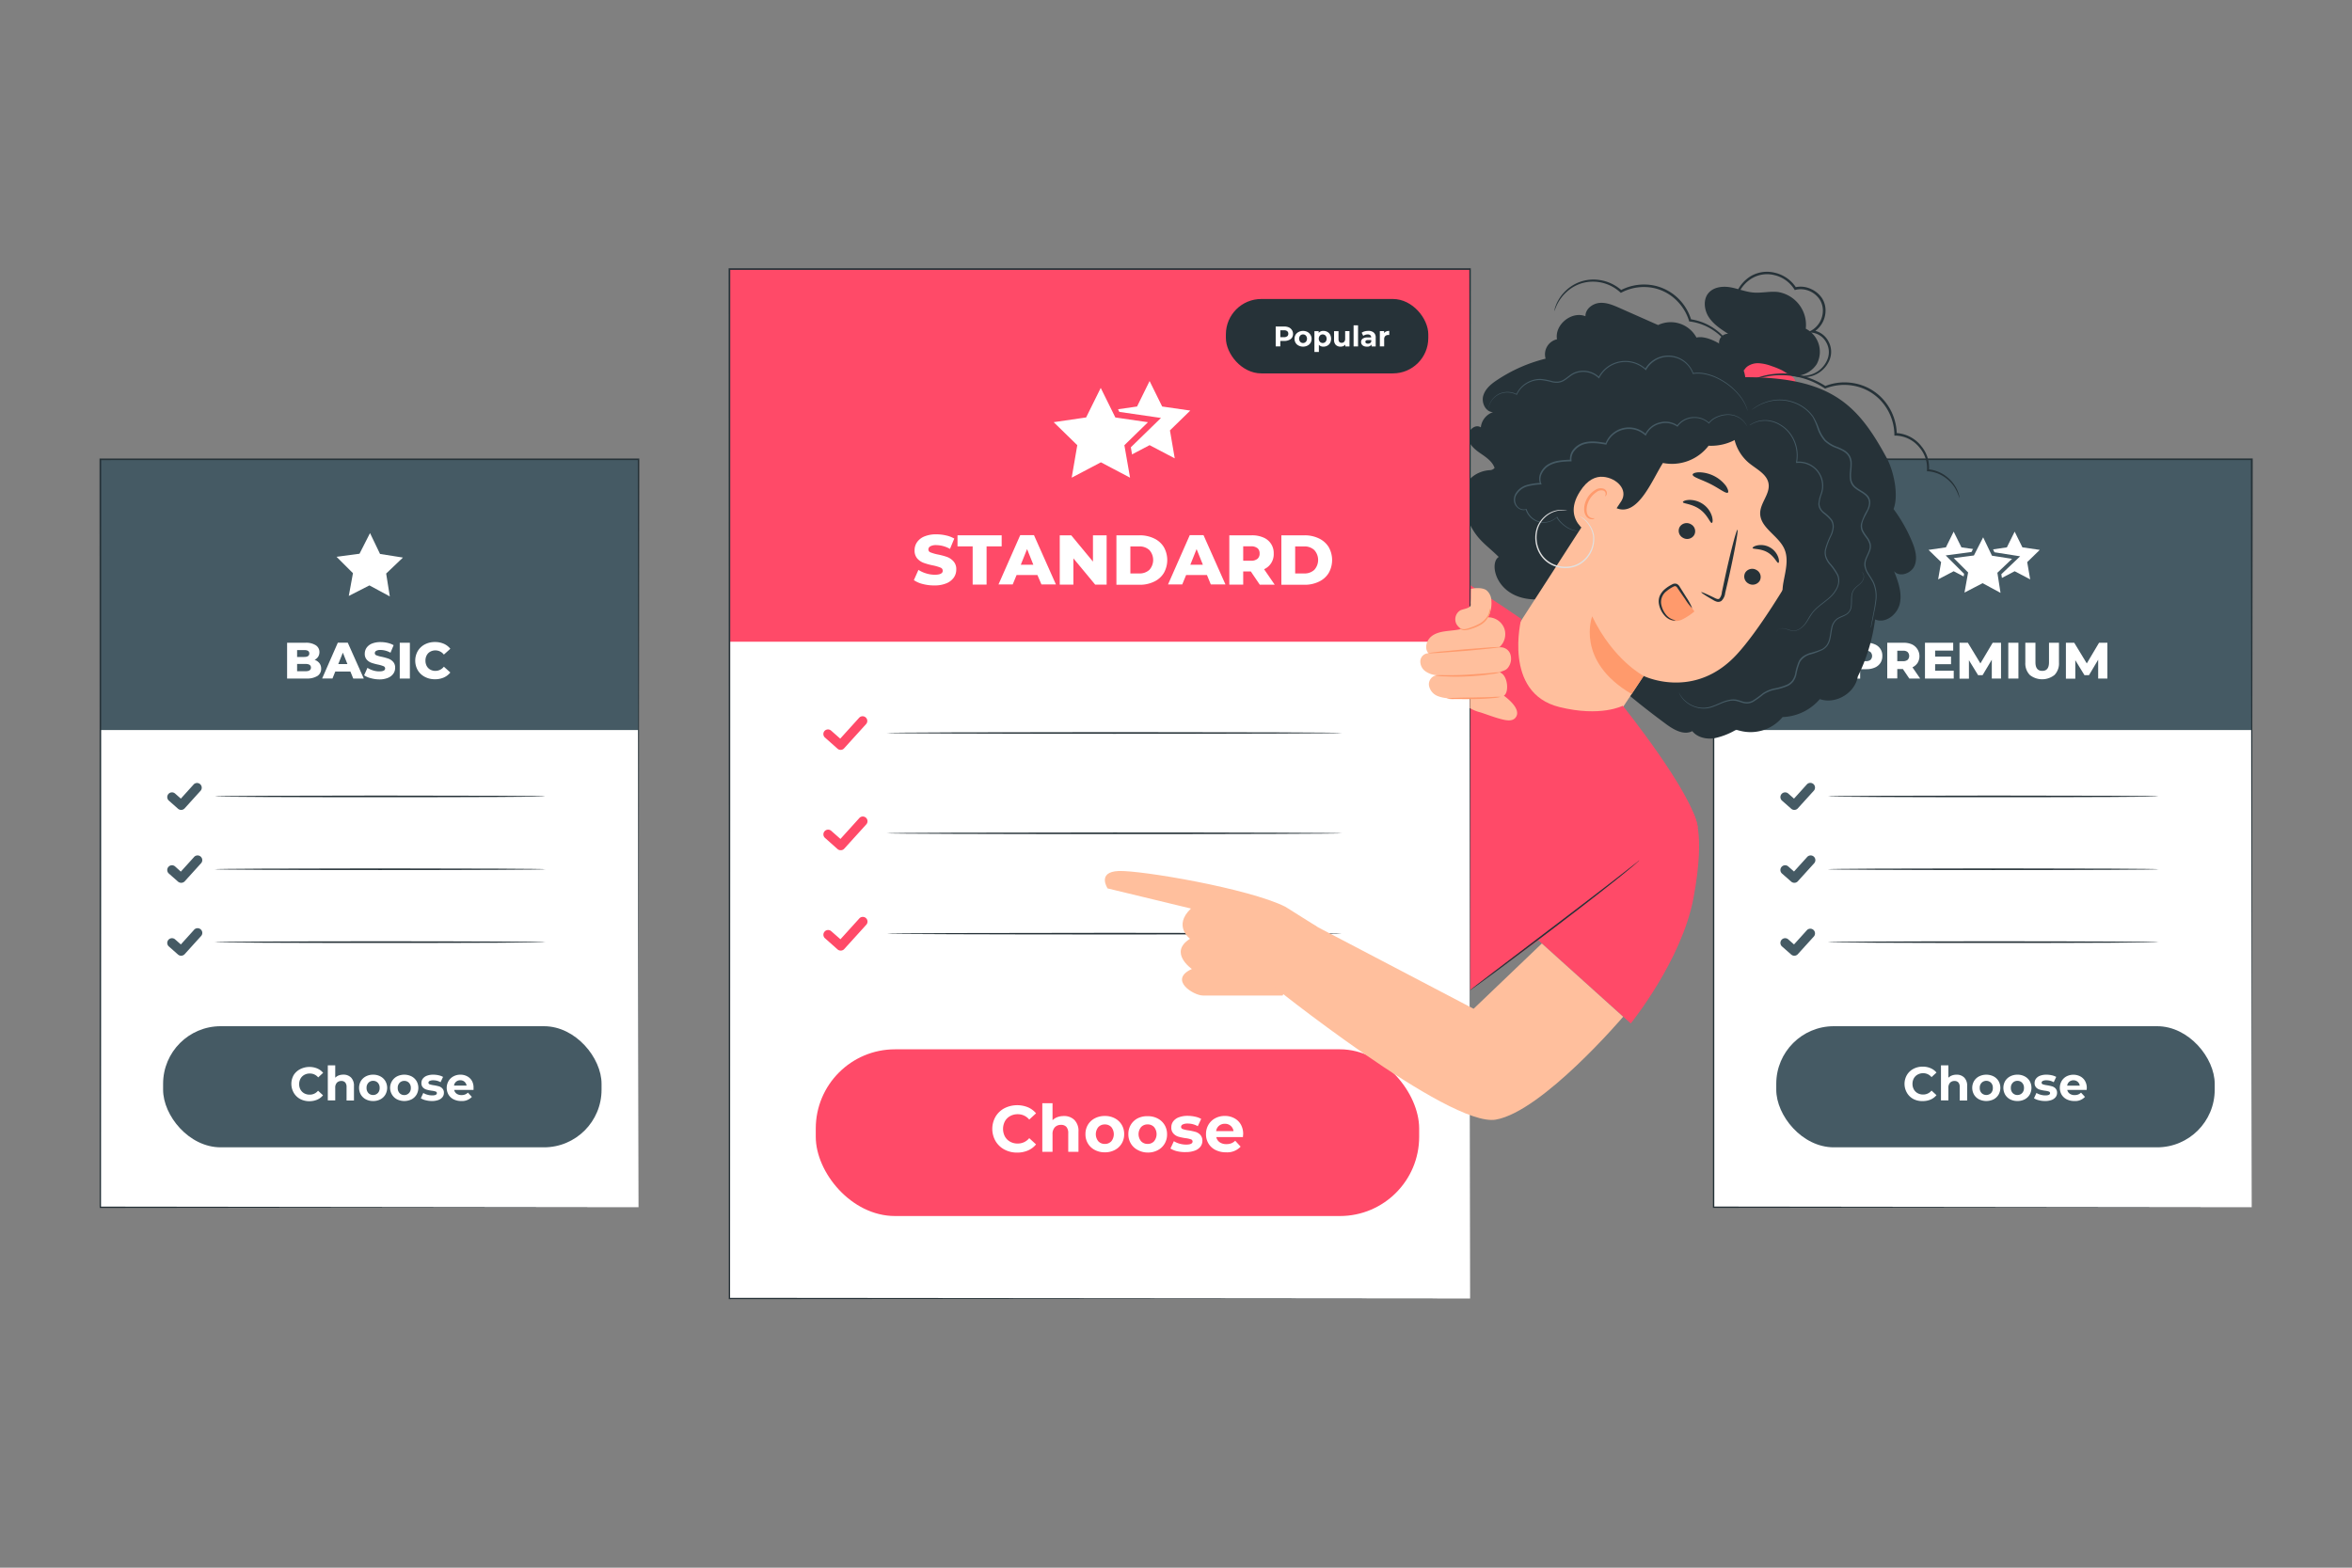 <svg xmlns="http://www.w3.org/2000/svg" viewBox="0 0 750 500"><rect x="0" y="0" width="750" height="500" fill="#808080" stroke="none"/><g id="freepik--premium-option--inject-64"><rect x="546.39" y="146.49" width="171.63" height="238.56" style="fill:#fff"></rect><rect x="546.39" y="146.49" width="171.63" height="86.35" style="fill:#455a64"></rect><path d="M688.3,254c0,.15-23.6.27-52.7.27s-52.7-.12-52.7-.27,23.59-.26,52.7-.26S688.3,253.83,688.3,254Z" style="fill:#263238"></path><path d="M688.3,277.23c0,.14-23.6.26-52.7.26s-52.7-.12-52.7-.26,23.59-.26,52.7-.26S688.3,277.09,688.3,277.23Z" style="fill:#263238"></path><path d="M688.3,300.49c0,.14-23.6.26-52.7.26s-52.7-.12-52.7-.26,23.59-.27,52.7-.27S688.3,300.34,688.3,300.49Z" style="fill:#263238"></path><rect x="566.41" y="327.3" width="139.81" height="38.63" rx="18.36" style="fill:#455a64"></rect><path d="M597.85,205.51a3.81,3.81,0,0,1,2.38,3.71,4,4,0,0,1-.61,2.23,4.07,4.07,0,0,1-1.77,1.46,6.55,6.55,0,0,1-2.69.52h-2v3h-3.23V205h5.22A6.39,6.39,0,0,1,597.85,205.51Zm-1.38,4.94a1.78,1.78,0,0,0,0-2.47,2.2,2.2,0,0,0-1.5-.44h-1.8v3.34H595A2.26,2.26,0,0,0,596.47,210.45Z" style="fill:#fff"></path><path d="M606.79,213.38H605v3H601.8V205H607a6.39,6.39,0,0,1,2.69.52,4.17,4.17,0,0,1,1.81,5.87,4,4,0,0,1-1.66,1.44l2.46,3.59h-3.46Zm1.54-5.4a2.2,2.2,0,0,0-1.5-.44H605v3.34h1.8a2.26,2.26,0,0,0,1.5-.43,1.78,1.78,0,0,0,0-2.47Z" style="fill:#fff"></path><path d="M623,213.92v2.49h-9.17V205h9v2.5h-5.76v1.92h5.07v2.42h-5.07v2.09Z" style="fill:#fff"></path><path d="M635.14,216.41l0-6-2.94,4.93h-1.43l-2.92-4.77v5.89h-3V205h2.66l4,6.59,3.91-6.59h2.66l0,11.42Z" style="fill:#fff"></path><path d="M640.4,205h3.23v11.42H640.4Z" style="fill:#fff"></path><path d="M647.24,215.25a5.25,5.25,0,0,1-1.41-3.93V205h3.23v6.23c0,1.83.72,2.74,2.17,2.74s2.15-.91,2.15-2.74V205h3.18v6.33a5.25,5.25,0,0,1-1.41,3.93,6.32,6.32,0,0,1-7.91,0Z" style="fill:#fff"></path><path d="M669.06,216.41l0-6-2.93,4.93h-1.44l-2.92-4.77v5.89h-3V205h2.66l4,6.59,3.91-6.59H672l0,11.42Z" style="fill:#fff"></path><path d="M610.13,350.52a5.18,5.18,0,0,1-2.06-2,5.65,5.65,0,0,1,0-5.66,5.23,5.23,0,0,1,2.06-1.95,6.13,6.13,0,0,1,3-.71,6,6,0,0,1,2.49.49,4.92,4.92,0,0,1,1.88,1.39l-1.58,1.46a3.4,3.4,0,0,0-2.67-1.25,3.54,3.54,0,0,0-1.76.44,3.1,3.1,0,0,0-1.21,1.2,3.67,3.67,0,0,0-.43,1.76,3.61,3.61,0,0,0,.43,1.76,3.06,3.06,0,0,0,1.21,1.21,3.53,3.53,0,0,0,1.76.43,3.38,3.38,0,0,0,2.67-1.26l1.58,1.46a5,5,0,0,1-1.88,1.41,6.35,6.35,0,0,1-2.51.48A6.07,6.07,0,0,1,610.13,350.52Z" style="fill:#fff"></path><path d="M626.34,343.67a3.59,3.59,0,0,1,.94,2.7V351h-2.37v-4.31a2.12,2.12,0,0,0-.42-1.44,1.58,1.58,0,0,0-1.23-.48,1.89,1.89,0,0,0-1.43.55,2.32,2.32,0,0,0-.53,1.65v4h-2.37V339.79h2.37v3.94a3.17,3.17,0,0,1,1.14-.72,4,4,0,0,1,1.45-.25A3.33,3.33,0,0,1,626.34,343.67Z" style="fill:#fff"></path><path d="M631.08,350.63a4,4,0,0,1-1.6-1.5,4.35,4.35,0,0,1,0-4.34,4,4,0,0,1,1.6-1.49,5.21,5.21,0,0,1,4.62,0,4,4,0,0,1,1.59,1.49,4.35,4.35,0,0,1,0,4.34,4,4,0,0,1-1.59,1.5,5.3,5.3,0,0,1-4.62,0Zm3.81-2a2.29,2.29,0,0,0,.58-1.65,2.25,2.25,0,0,0-.58-1.64,2.12,2.12,0,0,0-3,0,2.22,2.22,0,0,0-.59,1.64,2.26,2.26,0,0,0,.59,1.65,2.15,2.15,0,0,0,3,0Z" style="fill:#fff"></path><path d="M641,350.63a4.06,4.06,0,0,1-1.6-1.5,4.42,4.42,0,0,1,0-4.34,4,4,0,0,1,1.6-1.49,4.93,4.93,0,0,1,2.32-.54,4.79,4.79,0,0,1,2.3.54,4,4,0,0,1,1.6,1.49,4.42,4.42,0,0,1,0,4.34,4.06,4.06,0,0,1-1.6,1.5,4.91,4.91,0,0,1-2.3.53A5,5,0,0,1,641,350.63Zm3.81-2a2.3,2.3,0,0,0,.59-1.65,2.26,2.26,0,0,0-.59-1.64,2,2,0,0,0-1.49-.62,2,2,0,0,0-1.5.62,2.22,2.22,0,0,0-.6,1.64,2.26,2.26,0,0,0,.6,1.65,2,2,0,0,0,1.5.61A2,2,0,0,0,644.82,348.61Z" style="fill:#fff"></path><path d="M650.14,350.91a4.89,4.89,0,0,1-1.55-.63l.79-1.7a4.57,4.57,0,0,0,1.32.57,5.43,5.43,0,0,0,1.52.22c1,0,1.5-.24,1.5-.74a.53.53,0,0,0-.41-.5,6,6,0,0,0-1.26-.26,11.87,11.87,0,0,1-1.65-.35,2.48,2.48,0,0,1-1.13-.7,2,2,0,0,1-.48-1.42,2.21,2.21,0,0,1,.45-1.37,2.89,2.89,0,0,1,1.3-.94,5.65,5.65,0,0,1,2-.33,7.75,7.75,0,0,1,1.72.19,5.09,5.09,0,0,1,1.42.52l-.79,1.69a4.65,4.65,0,0,0-2.35-.61,2.41,2.41,0,0,0-1.14.21.64.64,0,0,0-.38.55.55.55,0,0,0,.41.53,7.23,7.23,0,0,0,1.3.29,15,15,0,0,1,1.64.35,2.49,2.49,0,0,1,1.11.69,2,2,0,0,1,.47,1.4,2.15,2.15,0,0,1-.45,1.35,3,3,0,0,1-1.33.92,5.85,5.85,0,0,1-2.07.32A7.81,7.81,0,0,1,650.14,350.91Z" style="fill:#fff"></path><path d="M665.38,347.63h-6.17a1.91,1.91,0,0,0,.79,1.2,2.63,2.63,0,0,0,1.55.44,3.3,3.3,0,0,0,1.13-.19,2.77,2.77,0,0,0,.91-.6l1.26,1.36a4.21,4.21,0,0,1-3.36,1.32,5.48,5.48,0,0,1-2.45-.53,4,4,0,0,1-1.64-1.5,4.4,4.4,0,0,1,0-4.33,4,4,0,0,1,1.56-1.5,4.85,4.85,0,0,1,4.39,0,3.82,3.82,0,0,1,1.53,1.48,4.43,4.43,0,0,1,.55,2.24S665.42,347.23,665.38,347.63ZM659.85,345a1.93,1.93,0,0,0-.67,1.25h4a1.93,1.93,0,0,0-.67-1.24,2,2,0,0,0-1.33-.46A2,2,0,0,0,659.85,345Z" style="fill:#fff"></path><path d="M572.18,258.31a1.49,1.49,0,0,1-1-.37l-2.94-2.59a1.5,1.5,0,0,1,2-2.25l1.83,1.61,4.14-4.58a1.5,1.5,0,0,1,2.23,2l-5.14,5.67A1.5,1.5,0,0,1,572.18,258.31Z" style="fill:#455a64"></path><path d="M572.18,281.56a1.49,1.49,0,0,1-1-.37l-2.94-2.58a1.5,1.5,0,0,1,2-2.26l1.83,1.61,4.14-4.57a1.5,1.5,0,1,1,2.23,2l-5.14,5.67A1.47,1.47,0,0,1,572.18,281.56Z" style="fill:#455a64"></path><path d="M572.18,304.82a1.49,1.49,0,0,1-1-.37l-2.94-2.59a1.5,1.5,0,0,1,2-2.25l1.83,1.61,4.14-4.58a1.5,1.5,0,0,1,2.23,2l-5.14,5.67A1.5,1.5,0,0,1,572.18,304.82Z" style="fill:#455a64"></path><polygon points="642.43 169.56 644.9 174.57 650.44 175.38 646.43 179.28 647.38 184.79 642.43 182.19 637.48 184.79 638.42 179.28 634.42 175.38 639.95 174.57 642.43 169.56" style="fill:#fff"></polygon><polygon points="622.98 169.56 625.46 174.57 630.99 175.38 626.99 179.28 627.93 184.79 622.98 182.19 618.03 184.79 618.98 179.28 614.97 175.38 620.51 174.57 622.98 169.56" style="fill:#fff"></polygon><polygon points="638.71 190.22 632.2 186.71 625.63 190.07 626.96 182.81 621.73 177.59 629.05 176.61 632.39 170.02 635.59 176.68 642.89 177.83 637.54 182.93 638.71 190.22" style="fill:#fff"></polygon><path d="M620.44,177.15l8.22-1.09,3.75-7.39,3.58,7.47,8.19,1.29-6,5.71,1.31,8.19-7.29-3.94-7.38,3.77,1.49-8.15Zm21.16,1.08-6.41-1-2.81-5.86-2.94,5.79L623,178l4.59,4.58L626.43,189l5.78-3,5.71,3.09-1-6.41Z" style="fill:#455a64"></path><path d="M718,385.05c0-2.1-.1-97.55-.24-238.56l.24.24-171.61,0h0l.26-.26c0,89.26,0,171.85,0,238.56l-.21-.21,171.63.21-171.63.21h-.22v-.21c0-66.71,0-149.3,0-238.56v-.26h.28l171.61,0h.23v.23C718.11,287.5,718,383,718,385.05Z" style="fill:#263238"></path></g><g id="freepik--standard-option--inject-64"><path d="M579.31,116.14a8.28,8.28,0,0,0-3.49-11.31A10.61,10.61,0,0,0,567,93.14c-2.58-.31-5.19.37-7.78.17s-4.83-1.2-7.29-1.65-5.29-.19-7,1.65c-1.87,2-1.59,5.39-.1,7.74s3.89,3.91,6.22,5.41a2.88,2.88,0,0,0-2.86,2.5,5.79,5.79,0,0,0,1.08,4,12.63,12.63,0,0,0,11.9,5.66l6.53-.19A8.28,8.28,0,0,0,579.31,116.14Z" style="fill:#263238"></path><path d="M558.68,122.59a2.73,2.73,0,0,1-2.92-2.19,3.69,3.69,0,0,1,1.47-3.54,5.83,5.83,0,0,1,3.81-1,14.06,14.06,0,0,1,3.92.91,25.83,25.83,0,0,1,5.63,2.64,5,5,0,0,1,1.6,1.49,2.06,2.06,0,0,1,.12,2.1c-.54.88-1.75,1-2.78,1A63.62,63.62,0,0,1,558,123" style="fill:#FF4A68"></path><path d="M556.53,120.39c-.77-7.32-11.1-13.89-15.56-12.72a9.33,9.33,0,0,0-12.24-4l-12.16-5.39c-2.08-.92-4.26-1.87-6.52-1.67s-4.56,2-4.48,4.25c-4.39-1.75-9.88,2.68-9.08,7.35a4.92,4.92,0,0,0-3.63,6.18,49.25,49.25,0,0,0-15.32,6.72c-2,1.29-3.93,2.88-4.57,5.13s.79,5.19,3.13,5.21a5.75,5.75,0,0,0-3.9,4.86c-1.81-1.26-4.35,1.09-4.07,3.28s2.15,3.77,3.95,5,3.79,2.57,4.51,4.65a2,2,0,0,1-1.41.71c-4.86.24-8.85,3.87-8.91,8.73,0,.45,0,.87,0,1.24,0,2.22,1.52,5.42,2.5,7.4,2.47,5,5.15,6.39,9.15,10.32-3.34,2-.76,13.72,12.17,13.54,13.32,16.64,24.05,27.12,41.2,39.77,2.45,1.81,5.64,3.64,8.34,2.24,1.6,2,4.42,2.64,6.95,2.28a22.57,22.57,0,0,0,7.09-2.77,13.25,13.25,0,0,0,14.75-4,16.37,16.37,0,0,0,11.88-5.73c5.05,1.77,11.25-1.92,12.11-7.2a57.85,57.85,0,0,0,5.52-18.21c3.26,1.45,7.1-1.56,7.88-5.05s-.54-7-1.84-10.37c1.7,2.1,5.47.8,6.52-1.68s.22-5.34-.83-7.83a48.82,48.82,0,0,0-5.85-10.28c1.71-4.43.07-12.12-2.19-16.3-9.12-16.87-17.69-25.73-45.07-25.75" style="fill:#263238"></path><path d="M527.06,132.91a7,7,0,0,1,9.17-2.51L572.6,143c10.68,5.5,9.25,22.15,3.3,32.59-6.61,11.6-15.13,25.5-21.9,32.94-13.62,15-29.88,7.06-29.88,7.06l-8,12.06-9.25,14.11c-4.22-3.92-29.8-31.44-29.8-31.44Z" style="fill:#ffbf9d"></path><path d="M542.49,188.88c.07-.14,1.67.55,4.19,1.78.63.33,1.26.58,1.62.24a3.62,3.62,0,0,0,.76-2q.57-2.68,1.2-5.63c1.77-8,3.46-14.37,3.78-14.3s-.85,6.6-2.62,14.57c-.45,2-.88,3.82-1.3,5.61a4.06,4.06,0,0,1-1.21,2.51,1.76,1.76,0,0,1-1.53.22,4.83,4.83,0,0,1-1.09-.51C543.87,190,542.41,189,542.49,188.88Z" style="fill:#263238"></path><path d="M524.12,215.58s-9.66-5-16.41-19c0,0-5.47,14.21,12.58,24.77Z" style="fill:#ff9a6c"></path><path d="M551,157.1c-.64.48-2.75-1.33-5.67-2.78s-5.59-2.15-5.58-2.94c0-.38.78-.72,2.06-.75a11,11,0,0,1,8.57,4.36C551.06,156.05,551.24,156.87,551,157.1Z" style="fill:#263238"></path><path d="M572.69,172.26c-.75.26-2-1.33-3.88-2.61s-3.75-2-3.77-2.75c0-.37.61-.73,1.65-.76a6.41,6.41,0,0,1,3.73,1.22,6.5,6.5,0,0,1,2.43,3.1C573.17,171.44,573,172.12,572.69,172.26Z" style="fill:#263238"></path><path d="M577.56,188.62a13.78,13.78,0,0,0,2.35-8.92c-.22-1.7-.87-3.34-.91-5.06-.09-3.71,2.56-6.85,3.89-10.31a15.09,15.09,0,0,0-1.63-13.7c-2.26-3.28-5.81-5.62-7.56-9.19-1.3-2.64-1.51-5.74-3-8.29-2.83-5-9.29-6.36-15-6.86-3.08,2.6-3,6.79-3,10.82a14,14,0,0,0,5,10.55c2.42,2,5.78,3.54,6.26,6.63.5,3.25-2.64,6.07-2.68,9.35-.05,4.7,5.81,7.13,7.71,11.43,1.46,3.31.34,7.12-.3,10.69s-.42,7.94,2.62,9.92A41.4,41.4,0,0,0,577.56,188.62Z" style="fill:#263238"></path><path d="M557.89,136.62a70.76,70.76,0,0,0-24.52-11.75c-2.63-.68-5.48-1.2-8-.17-2.21.9-3.81,2.84-5.19,4.8-4.3,6.11-7.22,15.3-9,22.58l4.3,10c6.83,2.83,11.42-9.17,14.79-14.42a14.7,14.7,0,0,0,14.56-5.5A16.28,16.28,0,0,0,557.89,136.62Z" style="fill:#263238"></path><path d="M517,159.83c2.28-3.64-1.5-7.39-5.77-7.75-2.34-.2-5,.85-7.43,4.69-6.52,10.22,5.09,14.67,5.3,14.38S514.33,164.08,517,159.83Z" style="fill:#ffbf9d"></path><path d="M508.44,165.29c0-.07-.26,0-.65,0a2.1,2.1,0,0,1-1.35-.82c-.83-1.09-.64-3.38.48-5.26a7,7,0,0,1,2.13-2.23,2.44,2.44,0,0,1,2.21-.51,1.07,1.07,0,0,1,.74,1.16c0,.37-.24.53-.19.59s.32,0,.51-.51a1.37,1.37,0,0,0,0-.9,1.61,1.61,0,0,0-.82-.89,3,3,0,0,0-2.87.4,7.09,7.09,0,0,0-2.44,2.46c-1.25,2.1-1.43,4.7-.22,6.07a2.27,2.27,0,0,0,1.8.77C508.26,165.52,508.46,165.33,508.44,165.29Z" style="fill:#ff9a6c"></path><path d="M504.36,168.63s0,0-.12.11a1.69,1.69,0,0,1-.4.27,2.74,2.74,0,0,1-1.88.2,7.41,7.41,0,0,1-2.79-1.24,10.46,10.46,0,0,1-1.5-1.25,7,7,0,0,1-1.35-1.76l.16,0a6,6,0,0,1-10-2.51l.19.09a2.53,2.53,0,0,1-1.91-.07,3.48,3.48,0,0,1-1.49-1.28,3.22,3.22,0,0,1-.53-2,4.18,4.18,0,0,1,.67-2,6.21,6.21,0,0,1,3.43-2.51,18.5,18.5,0,0,1,4.41-.65l-.14.24a4.24,4.24,0,0,1,.12-3.45,6.24,6.24,0,0,1,2.37-2.7,9.67,9.67,0,0,1,3.49-1.21,29,29,0,0,1,3.74-.29l-.17.21a4.53,4.53,0,0,1,1.08-3.54,6.59,6.59,0,0,1,3.22-2.12c2.42-.7,4.9-.27,7.2.11l-.2.12a8,8,0,0,1,12.9-2.94l-.27.06a6.92,6.92,0,0,1,4.77-3.82,6.83,6.83,0,0,1,5.62,1l-.21,0a6.82,6.82,0,0,1,5.32-2.68,6.71,6.71,0,0,1,4.93,1.83l-.19,0a6.72,6.72,0,0,1,2.62-1.95,8.47,8.47,0,0,1,2.79-.72,6.91,6.91,0,0,1,4.41,1l.38.24c.12.09.23.19.33.28a7.53,7.53,0,0,1,.57.52,8,8,0,0,1,.75.94c.16.27.28.48.38.63l.12.22a1.18,1.18,0,0,1-.15-.2l-.41-.61a8.28,8.28,0,0,0-.76-.91,5.81,5.81,0,0,0-.57-.5l-.33-.27-.38-.23a6.89,6.89,0,0,0-4.32-.9,8.58,8.58,0,0,0-2.72.74,6.33,6.33,0,0,0-2.51,1.89l-.09.11-.09-.1a6.4,6.4,0,0,0-4.75-1.72A6.51,6.51,0,0,0,535,136l-.09.13-.12-.09a6.51,6.51,0,0,0-5.37-.89,6.6,6.6,0,0,0-4.54,3.64l-.1.22-.17-.16a7.69,7.69,0,0,0-12.33,2.82l0,.14-.15,0c-2.3-.38-4.72-.79-7-.12a6.21,6.21,0,0,0-3,2,4.15,4.15,0,0,0-1,3.26l0,.2h-.21c-2.48.07-5,.2-7.05,1.44a5.82,5.82,0,0,0-2.24,2.53,3.91,3.91,0,0,0-.13,3.17l.1.23h-.25a18,18,0,0,0-4.33.63,5.84,5.84,0,0,0-3.26,2.36,3.24,3.24,0,0,0-.16,3.6,2.65,2.65,0,0,0,3.05,1.25l.14-.05.05.15a5.88,5.88,0,0,0,4.61,4,5.94,5.94,0,0,0,5-1.59l.1-.1.06.12a7.16,7.16,0,0,0,1.29,1.73,10.19,10.19,0,0,0,1.47,1.24,7.53,7.53,0,0,0,2.72,1.27,2.83,2.83,0,0,0,1.84-.14C504.19,168.77,504.35,168.61,504.36,168.63Z" style="fill:#455a64"></path><path d="M474.55,131.09a3.71,3.71,0,0,1,.06-.86,6.19,6.19,0,0,1,.88-2.32,6.07,6.07,0,0,1,3-2.5,6.44,6.44,0,0,1,5.19.31l-.16,0a8.29,8.29,0,0,1,4.39-4.2,8.14,8.14,0,0,1,3.39-.66,19.52,19.52,0,0,1,3.6.68,6.31,6.31,0,0,0,1.84.16,4,4,0,0,0,1.77-.56c1.12-.62,2.06-1.63,3.34-2.25A7.37,7.37,0,0,1,510,120.3l-.29,0a9.69,9.69,0,0,1,15.15-2.62l-.28,0A8.52,8.52,0,0,1,540,119.07l-.17-.1a11.62,11.62,0,0,1,4.95.38,17.51,17.51,0,0,1,4.1,1.74,20.21,20.21,0,0,1,5.54,4.6,14.2,14.2,0,0,1,2.42,3.93,7.89,7.89,0,0,1,.38,1.16,3,3,0,0,1,.1.4s-.16-.54-.56-1.52a15.11,15.11,0,0,0-2.47-3.86,20.24,20.24,0,0,0-5.53-4.49,16.89,16.89,0,0,0-4.06-1.69,11.54,11.54,0,0,0-4.82-.35l-.12,0,0-.12a8.19,8.19,0,0,0-14.8-1.23l-.11.2-.17-.15A9.34,9.34,0,0,0,510,120.51l-.12.22-.17-.18a7,7,0,0,0-7.72-1.3c-1.21.57-2.15,1.57-3.33,2.24a4.44,4.44,0,0,1-1.91.59,6.77,6.77,0,0,1-1.92-.18,19.76,19.76,0,0,0-3.55-.68,7.75,7.75,0,0,0-3.27.61,8.05,8.05,0,0,0-4.28,4l-.06.12-.11-.06a6.22,6.22,0,0,0-5-.34,6,6,0,0,0-3,2.39,6.45,6.45,0,0,0-.92,2.26C474.57,130.79,474.57,131.09,474.55,131.09Z" style="fill:#455a64"></path><path d="M566.52,201.63a1.22,1.22,0,0,1,.55-.84,2.47,2.47,0,0,1,1.16-.4,4.25,4.25,0,0,1,1.65.27,7.43,7.43,0,0,0,2,.47,3.74,3.74,0,0,0,2.24-.78,7.1,7.1,0,0,0,1.87-2.07c.55-.83,1-1.78,1.71-2.7,1.33-1.88,3.48-3.2,5.44-4.9a10,10,0,0,0,2.47-3.13,4.86,4.86,0,0,0,.22-4.05,18.62,18.62,0,0,0-2.6-3.66,7.23,7.23,0,0,1-1.17-2.09,5,5,0,0,1-.12-2.45,23.42,23.42,0,0,1,1.76-4.61,8.19,8.19,0,0,0,.67-2.35,3.72,3.72,0,0,0-.53-2.32,13.93,13.93,0,0,0-2.45-2.33,5.4,5.4,0,0,1-1.13-1.34,3.3,3.3,0,0,1-.42-1.7,11.72,11.72,0,0,1,.78-3.25,7.36,7.36,0,0,0,.37-3.11,7.26,7.26,0,0,0-2.79-5.13,7.5,7.5,0,0,0-5.26-1.51l-.22,0,0-.22a11.52,11.52,0,0,0-2.2-9.24,10.56,10.56,0,0,0-3.07-2.66,9.83,9.83,0,0,0-3.24-1.2,8.58,8.58,0,0,0-4.78.56,8,8,0,0,0-1.15.58l-.29.15-.11,0,.09-.07.28-.18a7.06,7.06,0,0,1,1.15-.61,8.41,8.41,0,0,1,4.84-.66,9.67,9.67,0,0,1,3.32,1.19,10.84,10.84,0,0,1,3.17,2.69,11.79,11.79,0,0,1,2.3,9.47l-.18-.19a7.77,7.77,0,0,1,5.5,1.55,7.63,7.63,0,0,1,3,5.37,7.79,7.79,0,0,1-.38,3.24,11.89,11.89,0,0,0-.77,3.15,3.6,3.6,0,0,0,1.43,2.77,13.24,13.24,0,0,1,2.52,2.4,4.12,4.12,0,0,1,.58,2.55,8.18,8.18,0,0,1-.69,2.46,23.25,23.25,0,0,0-1.74,4.54,4.47,4.47,0,0,0,.1,2.27,7,7,0,0,0,1.11,2,18.29,18.29,0,0,1,2.63,3.74,4.58,4.58,0,0,1,.35,2.22,6,6,0,0,1-.59,2.1,10.17,10.17,0,0,1-2.55,3.22c-2,1.72-4.14,3-5.44,4.82-.65.9-1.16,1.84-1.72,2.68a7.63,7.63,0,0,1-2,2.11,3.89,3.89,0,0,1-2.37.78,6.86,6.86,0,0,1-2-.5,4.15,4.15,0,0,0-1.6-.3,2.39,2.39,0,0,0-1.13.35A1.46,1.46,0,0,0,566.52,201.63Z" style="fill:#455a64"></path><path d="M596.57,200.2a.84.84,0,0,1,0-.26l.13-.75c.12-.67.3-1.63.53-2.86s.55-2.75.75-4.53a10.73,10.73,0,0,0-.74-5.9c-.48-1-1.19-2-1.82-3a7.26,7.26,0,0,1-.77-1.75,4.13,4.13,0,0,1-.08-2c.27-1.35,1.09-2.52,1.48-3.84a3.4,3.4,0,0,0,0-2,6.62,6.62,0,0,0-1.05-1.88,12.48,12.48,0,0,1-1.26-1.92,3.94,3.94,0,0,1-.34-2.35,17.89,17.89,0,0,1,1.92-4.42,5.75,5.75,0,0,0,.65-2.27,3,3,0,0,0-.82-2.15c-1.1-1.21-2.81-1.76-4.08-3a4.34,4.34,0,0,1-1.17-2.37,11,11,0,0,1,0-2.57c.07-.84.16-1.67.15-2.48a4.73,4.73,0,0,0-.55-2.27c-.78-1.39-2.32-2.06-3.74-2.65a10.74,10.74,0,0,1-4-2.38,12,12,0,0,1-2.17-3.82A21.63,21.63,0,0,0,578,133a12.46,12.46,0,0,0-5.7-4.4,13.35,13.35,0,0,0-5.92-.89,14.79,14.79,0,0,0-4.42,1.09,16.67,16.67,0,0,0-2.54,1.38l-.64.4-.23.13.21-.16.62-.44a15.66,15.66,0,0,1,2.53-1.44,14.7,14.7,0,0,1,4.46-1.17,13.4,13.4,0,0,1,6,.86,12.69,12.69,0,0,1,5.85,4.47,21.1,21.1,0,0,1,1.78,3.74,11.86,11.86,0,0,0,2.12,3.71,10.45,10.45,0,0,0,3.85,2.28,15.79,15.79,0,0,1,2.15,1.05,4.62,4.62,0,0,1,2.36,4.19,23.36,23.36,0,0,1-.14,2.52,10.29,10.29,0,0,0,0,2.48,3.88,3.88,0,0,0,1.06,2.17c1.18,1.19,2.89,1.74,4.09,3a3.38,3.38,0,0,1,.91,2.41,6,6,0,0,1-.69,2.41c-.69,1.48-1.64,2.82-1.89,4.32a3.56,3.56,0,0,0,.31,2.16,12.43,12.43,0,0,0,1.21,1.87,6.57,6.57,0,0,1,1.1,2,3.7,3.7,0,0,1,0,2.21c-.42,1.39-1.23,2.54-1.49,3.81a4.94,4.94,0,0,0,.8,3.56c.6,1.06,1.32,2,1.81,3.06a11,11,0,0,1,.71,6c-.22,1.79-.58,3.3-.82,4.54s-.46,2.17-.6,2.85c-.07.31-.12.55-.16.74A1.23,1.23,0,0,1,596.57,200.2Z" style="fill:#455a64"></path><path d="M593.55,182.37l.2.1a1.35,1.35,0,0,1,.44.49,2.64,2.64,0,0,1-.28,2.45,6.77,6.77,0,0,1-1.27,1.31,7.69,7.69,0,0,0-1.49,1.52,4.64,4.64,0,0,0-.61,2.31c0,.87,0,1.8-.1,2.79A3.49,3.49,0,0,1,588.9,196c-.92.61-2,.87-2.95,1.5a4.52,4.52,0,0,0-1.68,2.9c-.27,1.17-.35,2.44-.7,3.71a5.44,5.44,0,0,1-.83,1.82,5,5,0,0,1-1.55,1.35,22.16,22.16,0,0,1-3.89,1.45,5.58,5.58,0,0,0-3.28,2.36,18.19,18.19,0,0,0-1.21,4.17,6.36,6.36,0,0,1-.94,2.07,5,5,0,0,1-1.74,1.44A18.68,18.68,0,0,1,566,220a10.06,10.06,0,0,0-3.73,1.54,28,28,0,0,1-3.23,2.32,4.18,4.18,0,0,1-1.89.52,5.49,5.49,0,0,1-1.87-.33,15.48,15.48,0,0,0-1.71-.5,6.47,6.47,0,0,0-1.7-.05,12.7,12.7,0,0,0-3.12.94c-1,.41-1.92.82-2.86,1.13a8.31,8.31,0,0,1-5.24,0,8.89,8.89,0,0,1-3.43-2,8,8,0,0,1-1.54-2,5.27,5.27,0,0,1-.36-.8,9.22,9.22,0,0,0,2,2.68,8.86,8.86,0,0,0,3.39,1.92,8.19,8.19,0,0,0,5.1-.1c.92-.31,1.84-.72,2.83-1.14a12.72,12.72,0,0,1,3.2-1,6.26,6.26,0,0,1,1.78,0,14.63,14.63,0,0,1,1.75.5,5.16,5.16,0,0,0,1.77.31,4,4,0,0,0,1.75-.49,29.31,29.31,0,0,0,3.18-2.31,10.38,10.38,0,0,1,3.84-1.6,18.13,18.13,0,0,0,4-1.22,4.51,4.51,0,0,0,1.61-1.33,5.71,5.71,0,0,0,.88-1.94,18.4,18.4,0,0,1,1.25-4.26,4.57,4.57,0,0,1,1.52-1.6,9,9,0,0,1,2-.92A24.18,24.18,0,0,0,581,207a4.85,4.85,0,0,0,1.44-1.26,5.33,5.33,0,0,0,.79-1.71c.34-1.22.42-2.48.7-3.68a4.83,4.83,0,0,1,1.83-3.08c1-.67,2.1-.92,3-1.49a3.22,3.22,0,0,0,1.44-2.45c.12-.94.06-1.88.12-2.76a4.81,4.81,0,0,1,.68-2.41,7.48,7.48,0,0,1,1.54-1.54,6.32,6.32,0,0,0,1.27-1.26,2.55,2.55,0,0,0,.33-2.34A1.55,1.55,0,0,0,593.55,182.37Z" style="fill:#455a64"></path><path d="M533.06,187.07a1.65,1.65,0,0,1,2.22.5c1.5,2.23,3,4.46,4.51,6.7l.51.74a18.2,18.2,0,0,1-4,2.62,4.75,4.75,0,0,1-4,0,5.29,5.29,0,0,1-2.12-2.52c-.69-1.69-1.25-3.42-.48-5.07C530.26,188.83,532,187.75,533.06,187.07Z" style="fill:#ff9a6c"></path><path d="M499.72,162.82a6.38,6.38,0,0,0-2.08-.21,8.17,8.17,0,0,0-5.22,2.2,8.7,8.7,0,0,0-2.25,3.28,9.82,9.82,0,0,0-.54,4.53,10,10,0,0,0,1.79,4.71,9.11,9.11,0,0,0,4.31,3.26,9.79,9.79,0,0,0,5.39.42,8.85,8.85,0,0,0,4.44-2.38,9.41,9.41,0,0,0,2.74-7.85,8.26,8.26,0,0,0-1.19-3.06,8.94,8.94,0,0,0-1.57-1.91,5.37,5.37,0,0,0-1.3-.87,1.3,1.3,0,0,0-.52-.16,6,6,0,0,1,1.69,1.17,9,9,0,0,1,2.57,4.87,9.14,9.14,0,0,1-2.72,7.51,8.47,8.47,0,0,1-4.23,2.24,9.47,9.47,0,0,1-5.14-.42,8.72,8.72,0,0,1-4.1-3.08,9.65,9.65,0,0,1-1.74-4.5,9.48,9.48,0,0,1,.48-4.35,8.44,8.44,0,0,1,2.11-3.17,8.28,8.28,0,0,1,5-2.26C499,162.7,499.71,162.88,499.72,162.82Z" style="fill:#e0e0e0"></path><path d="M540.21,170.69a2.62,2.62,0,0,1-3.58.82,2.52,2.52,0,0,1-1-3.47,2.63,2.63,0,0,1,3.58-.82A2.5,2.5,0,0,1,540.21,170.69Z" style="fill:#263238"></path><path d="M561.11,185.28a2.64,2.64,0,0,1-3.58.82,2.53,2.53,0,0,1-1-3.48,2.64,2.64,0,0,1,3.58-.82A2.53,2.53,0,0,1,561.11,185.28Z" style="fill:#263238"></path><path d="M567.09,179.52c-.43.18-1.26-2.11-3.52-3.39s-4.65-.89-4.71-1.36c0-.21.54-.64,1.6-.84a5.87,5.87,0,0,1,6.58,3.79C567.39,178.74,567.3,179.45,567.09,179.52Z" style="fill:#263238"></path><path d="M545.86,166.79c-.53.12-1.31-2.57-3.85-4.37s-5.34-1.75-5.38-2.28c0-.25.68-.63,1.94-.69a7.55,7.55,0,0,1,4.6,1.42,7.33,7.33,0,0,1,2.76,3.89C546.26,166,546.1,166.74,545.86,166.79Z" style="fill:#263238"></path><path d="M534.26,197.83s-.36.14-1,0a4.67,4.67,0,0,1-2.42-1.47,7.33,7.33,0,0,1-1.85-3.77,4.59,4.59,0,0,1,.28-2.56,6.09,6.09,0,0,1,1.67-2.17,11.33,11.33,0,0,1,2.23-1.45,1.81,1.81,0,0,1,1.5-.19,2.24,2.24,0,0,1,1,1l2.16,3.44A17.17,17.17,0,0,1,539.6,194a16.84,16.84,0,0,1-2.3-3c-.72-1-1.49-2.15-2.31-3.34-.44-.72-.76-.89-1.48-.5a11.42,11.42,0,0,0-2.07,1.37,4.34,4.34,0,0,0-1.74,4,7.34,7.34,0,0,0,1.54,3.49,4.94,4.94,0,0,0,2.08,1.54C533.9,197.75,534.27,197.76,534.26,197.83Z" style="fill:#263238"></path><path d="M624.85,158.93a16,16,0,0,0-1.56-3.49,11.84,11.84,0,0,0-3.08-3.18,10.83,10.83,0,0,0-5.43-1.95l-.31,0,0-.32a10,10,0,0,0-2.31-7.16,10.11,10.11,0,0,0-7.69-3.9h-.39v-.39a16.35,16.35,0,0,0-4.71-11.16,15.68,15.68,0,0,0-8.48-4.38,16.3,16.3,0,0,0-8.73.88l-.18.07-.17-.11a24.37,24.37,0,0,0-9.34-3.76,25.31,25.31,0,0,0-7.88-.21,34.17,34.17,0,0,0-6.76,1.75s.13-.1.41-.24.7-.36,1.26-.58a23.64,23.64,0,0,1,5-1.37,25.24,25.24,0,0,1,8.05,0,24.82,24.82,0,0,1,9.65,3.76l-.35,0a16.83,16.83,0,0,1,9.14-1,16.28,16.28,0,0,1,8.93,4.58,17,17,0,0,1,4.92,11.73l-.39-.39a10.87,10.87,0,0,1,8.25,4.24A10.61,10.61,0,0,1,615.1,150l-.28-.33a11,11,0,0,1,5.67,2.17,11.44,11.44,0,0,1,3.08,3.39,10.21,10.21,0,0,1,1.12,2.67A4.57,4.57,0,0,1,624.85,158.93Z" style="fill:#263238"></path><path d="M560.79,107.4a7.1,7.1,0,0,1-2.88-1.18,10.91,10.91,0,0,1-4.78-7,10.07,10.07,0,0,1,.67-6,11.29,11.29,0,0,1,4.59-5.21A10.31,10.31,0,0,1,566,87a11,11,0,0,1,6.8,4.83l-.45-.19a7.85,7.85,0,0,1,5.22.57A8.2,8.2,0,0,1,581,95.1a7.27,7.27,0,0,1,1.12,4.17,8.08,8.08,0,0,1-4.05,6.79l-.15-.72a6.64,6.64,0,0,1,5.13,3.55,6.85,6.85,0,0,1,.44,5.67,8.81,8.81,0,0,1-7.06,5.65,10.92,10.92,0,0,1-6-.89,9.4,9.4,0,0,1-1.42-.76c-.3-.21-.45-.32-.44-.34s.66.38,1.95.87a11.07,11.07,0,0,0,5.79.65,8.3,8.3,0,0,0,6.52-5.39,6.17,6.17,0,0,0-.46-5.11,5.92,5.92,0,0,0-4.56-3.14l-1.29-.1,1.13-.62a7.31,7.31,0,0,0,3.62-6.13,6.56,6.56,0,0,0-1-3.71,7.4,7.4,0,0,0-3-2.59,7.06,7.06,0,0,0-4.67-.52l-.29.08-.16-.26a10.23,10.23,0,0,0-6.28-4.49,9.54,9.54,0,0,0-7.08.93,10.68,10.68,0,0,0-4.37,4.84,9.55,9.55,0,0,0-.72,5.61,10.79,10.79,0,0,0,4.41,6.83A15.23,15.23,0,0,0,560.79,107.4Z" style="fill:#263238"></path><path d="M495.66,99.17a1.83,1.83,0,0,1,.08-.51,8.94,8.94,0,0,1,.45-1.41,12.83,12.83,0,0,1,3.16-4.59,12.69,12.69,0,0,1,7.72-3.46,13.5,13.5,0,0,1,10.1,3.47l-.45-.06a16.1,16.1,0,0,1,11.11-1.46,15.61,15.61,0,0,1,7.47,4.18,16,16,0,0,1,4,6.74l-.31-.26a17.75,17.75,0,0,1,8.19,3.38,18.48,18.48,0,0,1,4.67,5.07,16.26,16.26,0,0,1,1.82,4.08,7.18,7.18,0,0,1,.31,1.55,24.42,24.42,0,0,0-2.51-5.39,18.28,18.28,0,0,0-4.65-4.81,17.38,17.38,0,0,0-7.92-3.15l-.24,0-.07-.23a15.41,15.41,0,0,0-3.86-6.38,14.81,14.81,0,0,0-7.08-4,15.43,15.43,0,0,0-10.56,1.35l-.25.13-.2-.19a12.91,12.91,0,0,0-9.52-3.37A12.39,12.39,0,0,0,499.68,93a13.44,13.44,0,0,0-3.25,4.33C495.89,98.51,495.72,99.19,495.66,99.17Z" style="fill:#263238"></path><path d="M434.35,174.28s1.08-1.92,9.41-.83,41.33,23.94,41.33,23.94-6,23.61,12.15,28.11c13.22,3.28,20.23-.41,20.23-.41s22.13,27.52,23.94,38.74c0,0-106.65,74.62-89.34,66.51l-17.72.2Z" style="fill:#FF4A68"></path><path d="M539.68,258.78c.29.79,4.42,5.71.33,27.63-3.72,19.91-20,40-20,40L487.55,297.2Z" style="fill:#FF4A68"></path><path d="M522.75,274.39a3.31,3.31,0,0,1-.5.49l-1.49,1.3c-1.32,1.11-3.24,2.7-5.65,4.62-4.81,3.84-11.53,9.05-19,14.73S481.81,306.3,476.86,310l-5.88,4.3-1.62,1.15a2.82,2.82,0,0,1-.58.37,3.83,3.83,0,0,1,.52-.45l1.56-1.23,5.78-4.43,19.15-14.55c7.48-5.68,14.23-10.84,19.09-14.61l5.75-4.49,1.55-1.22A4.06,4.06,0,0,1,522.75,274.39Z" style="fill:#263238"></path><rect x="232.57" y="85.84" width="236.21" height="328.31" style="fill:#fff"></rect><rect x="232.57" y="85.84" width="236.21" height="118.83" style="fill:#FF4A68"></rect><rect x="390.91" y="95.36" width="64.54" height="23.73" rx="11.28" style="fill:#263238"></rect><path d="M427.88,233.77c0,.14-32.48.26-72.52.26s-72.54-.12-72.54-.26,32.47-.26,72.54-.26S427.88,233.62,427.88,233.77Z" style="fill:#263238"></path><path d="M427.88,265.77c0,.14-32.48.26-72.52.26s-72.54-.12-72.54-.26,32.47-.26,72.54-.26S427.88,265.63,427.88,265.77Z" style="fill:#263238"></path><path d="M427.88,297.78c0,.14-32.48.26-72.52.26s-72.54-.12-72.54-.26,32.47-.26,72.54-.26S427.88,297.63,427.88,297.78Z" style="fill:#263238"></path><rect x="260.13" y="334.67" width="192.41" height="53.17" rx="25.26" style="fill:#FF4A68"></rect><path d="M294.33,186.29a8.89,8.89,0,0,1-2.92-1.26l1.46-3.27a9.36,9.36,0,0,0,2.45,1.12,9.48,9.48,0,0,0,2.74.43c1.7,0,2.56-.43,2.56-1.28a1.06,1.06,0,0,0-.73-1,13.21,13.21,0,0,0-2.35-.69,20.51,20.51,0,0,1-3-.82,5,5,0,0,1-2.05-1.4,3.82,3.82,0,0,1-.85-2.6,4.48,4.48,0,0,1,.79-2.6,5.23,5.23,0,0,1,2.34-1.83,9.66,9.66,0,0,1,3.83-.67,13.59,13.59,0,0,1,3.05.35,9.15,9.15,0,0,1,2.65,1l-1.37,3.3a9.11,9.11,0,0,0-4.35-1.21,3.64,3.64,0,0,0-1.93.39,1.16,1.16,0,0,0-.61,1,1,1,0,0,0,.72.94,13.34,13.34,0,0,0,2.31.66,21.59,21.59,0,0,1,3,.81,5.26,5.26,0,0,1,2,1.4,3.68,3.68,0,0,1,.86,2.59,4.44,4.44,0,0,1-.78,2.56,5.44,5.44,0,0,1-2.36,1.83,9.67,9.67,0,0,1-3.82.68A14.27,14.27,0,0,1,294.33,186.29Z" style="fill:#fff"></path><path d="M310.16,174.26h-4.83v-3.53h14.08v3.53H314.6v12.19h-4.44Z" style="fill:#fff"></path><path d="M330.81,183.4h-6.64l-1.24,3H318.4l6.93-15.72h4.38l7,15.72h-4.62Zm-1.3-3.28-2-5-2,5Z" style="fill:#fff"></path><path d="M352.88,170.73v15.72h-3.66l-6.94-8.37v8.37h-4.35V170.73h3.66l6.93,8.38v-8.38Z" style="fill:#fff"></path><path d="M356,170.73h7.43a10.45,10.45,0,0,1,4.58,1,7.26,7.26,0,0,1,3.1,2.74,8.38,8.38,0,0,1,0,8.3,7.2,7.2,0,0,1-3.1,2.74,10.31,10.31,0,0,1-4.58,1H356Zm7.25,12.17a4.59,4.59,0,0,0,3.25-1.14,4.72,4.72,0,0,0,0-6.33,4.55,4.55,0,0,0-3.25-1.15h-2.8v8.62Z" style="fill:#fff"></path><path d="M384.87,183.4h-6.64l-1.24,3h-4.53l6.93-15.72h4.38l7,15.72H386.1Zm-1.3-3.28-2-5-2,5Z" style="fill:#fff"></path><path d="M398.86,182.27h-2.43v4.18H392V170.73h7.18a9,9,0,0,1,3.7.71,5.31,5.31,0,0,1,3.28,5.11,5.22,5.22,0,0,1-3.07,5l3.39,4.94h-4.76Zm2.11-7.43a3.12,3.12,0,0,0-2.07-.6h-2.47v4.6h2.47a3.12,3.12,0,0,0,2.07-.6,2.1,2.1,0,0,0,.69-1.69A2.17,2.17,0,0,0,401,174.84Z" style="fill:#fff"></path><path d="M408.6,170.73H416a10.45,10.45,0,0,1,4.58,1,7.32,7.32,0,0,1,3.1,2.74,8.38,8.38,0,0,1,0,8.3,7.26,7.26,0,0,1-3.1,2.74,10.31,10.31,0,0,1-4.58,1H408.6Zm7.25,12.17a4.54,4.54,0,0,0,3.24-1.14,4.69,4.69,0,0,0,0-6.33,4.51,4.51,0,0,0-3.24-1.15H413v8.62Z" style="fill:#fff"></path><path d="M411,104.42a2.3,2.3,0,0,1,1,3.25,2.15,2.15,0,0,1-1,.79,3.46,3.46,0,0,1-1.46.28h-1.28v1.75h-1.47v-6.35h2.75A3.62,3.62,0,0,1,411,104.42Zm-.54,2.84a1,1,0,0,0,.35-.81,1,1,0,0,0-.35-.83,1.54,1.54,0,0,0-1-.28h-1.19v2.2h1.19A1.54,1.54,0,0,0,410.43,107.26Z" style="fill:#fff"></path><path d="M414.14,110.24a2.36,2.36,0,0,1-1-.89,2.59,2.59,0,0,1,0-2.6,2.43,2.43,0,0,1,1-.89,3.14,3.14,0,0,1,2.76,0,2.52,2.52,0,0,1,1,3.49,2.4,2.4,0,0,1-1,.89,3.14,3.14,0,0,1-2.76,0Zm2.27-1.21a1.55,1.55,0,0,0,0-2,1.16,1.16,0,0,0-.89-.37,1.19,1.19,0,0,0-.9.37,1.55,1.55,0,0,0,0,2,1.19,1.19,0,0,0,.9.37A1.16,1.16,0,0,0,416.41,109Z" style="fill:#fff"></path><path d="M423.26,105.85a2.19,2.19,0,0,1,.88.88,2.88,2.88,0,0,1,0,2.64,2.19,2.19,0,0,1-.88.88,2.44,2.44,0,0,1-1.23.31,1.84,1.84,0,0,1-1.47-.59v2.28h-1.42v-6.64h1.35v.56a1.89,1.89,0,0,1,1.54-.63A2.44,2.44,0,0,1,423.26,105.85Zm-.59,3.18a1.55,1.55,0,0,0,0-2,1.26,1.26,0,0,0-1.78,0,1.55,1.55,0,0,0,0,2,1.26,1.26,0,0,0,1.78,0Z" style="fill:#fff"></path><path d="M430.32,105.61v4.88H429v-.58a1.94,1.94,0,0,1-.67.49,2.13,2.13,0,0,1-.84.16,2.1,2.1,0,0,1-1.53-.55,2.23,2.23,0,0,1-.56-1.64v-2.76h1.42v2.55c0,.79.33,1.18,1,1.18a1.06,1.06,0,0,0,.81-.33,1.38,1.38,0,0,0,.31-1v-2.41Z" style="fill:#fff"></path><path d="M431.63,103.76h1.42v6.73h-1.42Z" style="fill:#fff"></path><path d="M438.07,106.08a2,2,0,0,1,.61,1.63v2.78h-1.32v-.61a1.58,1.58,0,0,1-1.49.68,2.29,2.29,0,0,1-1-.19,1.48,1.48,0,0,1-.63-.52,1.44,1.44,0,0,1-.22-.77,1.29,1.29,0,0,1,.52-1.07,2.61,2.61,0,0,1,1.58-.39h1.12a.91.91,0,0,0-.28-.71,1.26,1.26,0,0,0-.84-.25,2.27,2.27,0,0,0-.77.13,2,2,0,0,0-.64.33l-.5-1a3.09,3.09,0,0,1,.95-.44,4.43,4.43,0,0,1,1.15-.15A2.52,2.52,0,0,1,438.07,106.08Zm-1.2,3.36a.87.87,0,0,0,.39-.49v-.5h-1q-.87,0-.87.57a.49.49,0,0,0,.22.43.91.91,0,0,0,.58.16A1.19,1.19,0,0,0,436.87,109.44Z" style="fill:#fff"></path><path d="M442,105.72a2.59,2.59,0,0,1,1-.18v1.3h-.32a1.29,1.29,0,0,0-.95.34,1.35,1.35,0,0,0-.35,1v2.3H440v-4.88h1.35v.64A1.63,1.63,0,0,1,442,105.72Z" style="fill:#fff"></path><path d="M320.29,366.64a7.21,7.21,0,0,1-2.83-2.7,7.81,7.81,0,0,1,0-7.79,7.26,7.26,0,0,1,2.83-2.69,9.06,9.06,0,0,1,7.5-.3,6.83,6.83,0,0,1,2.58,1.92l-2.17,2a4.69,4.69,0,0,0-3.68-1.71,4.85,4.85,0,0,0-2.42.6,4.21,4.21,0,0,0-1.66,1.66,5.26,5.26,0,0,0,0,4.84,4.27,4.27,0,0,0,1.66,1.66,4.85,4.85,0,0,0,2.42.59A4.64,4.64,0,0,0,328.2,363l2.17,2a6.84,6.84,0,0,1-2.59,1.94,8.7,8.7,0,0,1-3.45.67A8.49,8.49,0,0,1,320.29,366.64Z" style="fill:#fff"></path><path d="M342.61,357.21a4.94,4.94,0,0,1,1.29,3.72v6.43h-3.26v-5.93a3,3,0,0,0-.58-2,2.16,2.16,0,0,0-1.7-.66,2.59,2.59,0,0,0-2,.77,3.14,3.14,0,0,0-.73,2.26v5.56h-3.26v-15.5h3.26v5.43a4.29,4.29,0,0,1,1.57-1,5.64,5.64,0,0,1,2-.34A4.59,4.59,0,0,1,342.61,357.21Z" style="fill:#fff"></path><path d="M349.13,366.78a5.49,5.49,0,0,1-2.21-2.06,5.63,5.63,0,0,1-.79-3,5.69,5.69,0,0,1,.79-3,5.54,5.54,0,0,1,2.21-2.05,6.66,6.66,0,0,1,3.18-.74,6.59,6.59,0,0,1,3.17.74,5.51,5.51,0,0,1,2.2,2.05,5.69,5.69,0,0,1,.79,3,5.63,5.63,0,0,1-.79,3,5.47,5.47,0,0,1-2.2,2.06,6.59,6.59,0,0,1-3.17.74A6.66,6.66,0,0,1,349.13,366.78Zm5.24-2.77a3.62,3.62,0,0,0,0-4.54,2.73,2.73,0,0,0-2.06-.84,2.78,2.78,0,0,0-2.07.84,3.59,3.59,0,0,0,0,4.54,2.78,2.78,0,0,0,2.07.84A2.73,2.73,0,0,0,354.37,364Z" style="fill:#fff"></path><path d="M362.8,366.78a5.47,5.47,0,0,1-2.2-2.06,5.63,5.63,0,0,1-.79-3,5.69,5.69,0,0,1,.79-3,5.51,5.51,0,0,1,2.2-2.05A6.67,6.67,0,0,1,366,356a6.59,6.59,0,0,1,3.17.74,5.55,5.55,0,0,1,2.19,2.05,5.69,5.69,0,0,1,.79,3,5.63,5.63,0,0,1-.79,3,5.5,5.5,0,0,1-2.19,2.06,6.59,6.59,0,0,1-3.17.74A6.67,6.67,0,0,1,362.8,366.78ZM368,364a3.59,3.59,0,0,0,0-4.54,2.71,2.71,0,0,0-2.05-.84,2.75,2.75,0,0,0-2.07.84,3.55,3.55,0,0,0,0,4.54,2.75,2.75,0,0,0,2.07.84A2.71,2.71,0,0,0,368,364Z" style="fill:#fff"></path><path d="M375.36,367.18a7.12,7.12,0,0,1-2.13-.87l1.09-2.34a6.72,6.72,0,0,0,1.81.79,7.7,7.7,0,0,0,2.09.3q2.07,0,2.07-1a.73.73,0,0,0-.57-.69A8.27,8.27,0,0,0,378,363a17.08,17.08,0,0,1-2.28-.48,3.55,3.55,0,0,1-1.55-1,2.72,2.72,0,0,1-.66-2,3.08,3.08,0,0,1,.62-1.89,3.92,3.92,0,0,1,1.79-1.28,7.62,7.62,0,0,1,2.79-.46,10.62,10.62,0,0,1,2.37.26,6.31,6.31,0,0,1,1.95.72l-1.08,2.32a6.47,6.47,0,0,0-3.24-.84,3.37,3.37,0,0,0-1.57.29.88.88,0,0,0-.52.75.74.74,0,0,0,.57.73,9.25,9.25,0,0,0,1.79.4,19.73,19.73,0,0,1,2.26.49,3.44,3.44,0,0,1,1.52.95,2.7,2.7,0,0,1,.65,1.92,3,3,0,0,1-.63,1.86,4,4,0,0,1-1.83,1.26,8.1,8.1,0,0,1-2.84.45A10.88,10.88,0,0,1,375.36,367.18Z" style="fill:#fff"></path><path d="M396.34,362.66h-8.49a2.66,2.66,0,0,0,1.08,1.65,3.62,3.62,0,0,0,2.13.6,4.22,4.22,0,0,0,1.56-.26,3.79,3.79,0,0,0,1.26-.82l1.73,1.88a5.82,5.82,0,0,1-4.63,1.81,7.3,7.3,0,0,1-3.37-.74,5.41,5.41,0,0,1-2.25-2.06,5.63,5.63,0,0,1-.79-3,5.79,5.79,0,0,1,.78-3,5.46,5.46,0,0,1,2.15-2.06,6.24,6.24,0,0,1,3.06-.74,6.16,6.16,0,0,1,3,.71,5.13,5.13,0,0,1,2.1,2,6.06,6.06,0,0,1,.76,3.08S396.38,362.12,396.34,362.66Zm-7.62-3.61a2.63,2.63,0,0,0-.92,1.71h5.54a2.68,2.68,0,0,0-2.76-2.34A2.79,2.79,0,0,0,388.72,359.05Z" style="fill:#fff"></path><path d="M268.07,239.17a1.48,1.48,0,0,1-1-.38l-4-3.55a1.49,1.49,0,0,1-.14-2.12A1.51,1.51,0,0,1,265,233l2.93,2.58,6.07-6.7a1.5,1.5,0,0,1,2.23,2l-7.07,7.8A1.49,1.49,0,0,1,268.07,239.17Z" style="fill:#FF4A68"></path><path d="M268.07,271.17a1.47,1.47,0,0,1-1-.37l-4-3.56a1.5,1.5,0,1,1,2-2.25l2.93,2.58,6.07-6.71a1.5,1.5,0,0,1,2.23,2l-7.07,7.8A1.48,1.48,0,0,1,268.07,271.17Z" style="fill:#FF4A68"></path><path d="M268.07,303.18a1.48,1.48,0,0,1-1-.38l-4-3.55a1.5,1.5,0,1,1,2-2.25l2.93,2.57,6.07-6.7a1.5,1.5,0,0,1,2.23,2l-7.07,7.8A1.49,1.49,0,0,1,268.07,303.18Z" style="fill:#FF4A68"></path><polygon points="366.58 121.53 370.59 129.65 379.55 130.95 373.07 137.27 374.6 146.19 366.58 141.98 358.57 146.19 360.1 137.27 353.62 130.95 362.58 129.65 366.58 121.53" style="fill:#fff"></polygon><polygon points="351.01 121.53 356.31 132.26 368.15 133.98 359.58 142.33 361.6 154.12 351.01 148.55 340.43 154.12 342.45 142.33 333.88 133.98 345.72 132.26 351.01 121.53" style="fill:#fff"></polygon><path d="M362.89,155.89,351,149.65l-11.88,6.24,2.27-13.22-9.61-9.37,13.28-1.93,5.94-12,5.93,12,13.28,1.93-9.61,9.36ZM336,134.65l7.52,7.34-1.78,10.36,9.31-4.9,9.3,4.9L358.54,142l7.52-7.34-10.4-1.51L351,123.72l-4.66,9.42Z" style="fill:#FF4A68"></path><path d="M468.78,414.16c0-2.1-.1-134.21-.24-328.32l.24.24-236.18,0h0l.26-.26c0,122.85,0,236.51-.05,328.32l-.21-.21,236.21.21-236.21.21h-.21v-.21c0-91.81,0-205.47-.05-328.32v-.26h.29l236.18,0H469v.23C468.87,280,468.78,412.06,468.78,414.16Z" style="fill:#263238"></path><path d="M353.19,283.35s-3.5-5.26,3.51-5.55,41.47,5.55,53.15,11.39l10.22,6.42L409,317.51H383.56c-2.92,0-11.09-5-3.5-8.46,0,0-7.59-5.26-.58-9.64,0,0-5.55-4.09.29-9.64Z" style="fill:#ffbf9d"></path><path d="M411.9,291.36l58,30.38,21.76-20.82,25.93,23.36S491.89,354.46,477,357.09s-72.88-44-72.88-44Z" style="fill:#ffbf9d"></path><path d="M472.75,198l-.54.31a10.2,10.2,0,0,1-2.67.93,9.45,9.45,0,0,0-1.31.24,5.11,5.11,0,0,0-.73.48c-1.59.93-3.61,1-5.39,1.23-2,.21-4.15.52-5.71,1.81s-2.26,3.86-.89,5.35a2.65,2.65,0,0,0-2.59,2.36,3.8,3.8,0,0,0,1.56,3.35,7.17,7.17,0,0,0,3.6,1.3,2.92,2.92,0,0,0-2.41,3.27,4.47,4.47,0,0,0,2.75,3.36,10.33,10.33,0,0,0,4.45.68,52,52,0,0,1,5.86.12s0,1.93,0,2.8c0,1.18,0,.26,0,.26a12.76,12.76,0,0,0,3.38,1.37c2.63.86,4.33,1.56,6.7,2.17,1.77.46,3.51.68,4.46-.51,2.29-2.86-3.73-7-3.73-7,1.77-1,1.29-6.67-1.34-7.44,1.3-.64,2.12-.57,2.89-1.81a4.63,4.63,0,0,0,.46-4.16,3.32,3.32,0,0,0-3.49-2,5.56,5.56,0,0,0,1.61-6.08,5.51,5.51,0,0,0-2.65-2.91,5.61,5.61,0,0,0-1.92-.57,2.16,2.16,0,0,0-.76,0,1,1,0,0,0-.31.16C473.59,197.3,473.21,197.69,472.75,198Z" style="fill:#ffbf9d"></path><path d="M475.56,191.48a4.37,4.37,0,0,0-1.61-3.26c-1.22-.83-3.42-.73-4.87-.41-.09,1.76,0,2.65-.12,4.41,0,.37.11.66-.06,1-.45.87-2.36,1-3.24,1.45a3.33,3.33,0,0,0-1.21,4.41,4.46,4.46,0,0,0,4.31,2.13,6.89,6.89,0,0,0,4.38-2.37A9.7,9.7,0,0,0,475.56,191.48Z" style="fill:#ffbf9d"></path><path d="M478.55,206.37c0,.14-5.13.7-11.49,1.24s-11.53.87-11.54.72,5.13-.7,11.49-1.24S478.54,206.22,478.55,206.37Z" style="fill:#ff9a6c"></path><path d="M478.55,214.4a15.36,15.36,0,0,1-3,.6,73.4,73.4,0,0,1-7.38.72c-2.9.15-5.52.12-7.42,0a15,15,0,0,1-3.06-.3,20.24,20.24,0,0,1,3.07-.07c1.89,0,4.5,0,7.38-.18s5.48-.37,7.36-.56A21.93,21.93,0,0,1,478.55,214.4Z" style="fill:#ff9a6c"></path><path d="M478.55,222.25a10.76,10.76,0,0,1-2.51.4c-1.56.16-3.72.28-6.11.31s-4.55,0-6.11,0a12.59,12.59,0,0,1-2.54-.14,12.07,12.07,0,0,1,2.53-.23c1.57-.07,3.73-.1,6.11-.14s4.54-.09,6.1-.16A15.14,15.14,0,0,1,478.55,222.25Z" style="fill:#ff9a6c"></path><path d="M475.09,194.06a2.81,2.81,0,0,1-.16,2,6.57,6.57,0,0,1-3.2,3.45,13.51,13.51,0,0,1-2.4,1,9.81,9.81,0,0,1-2.08.49,2.23,2.23,0,0,1-1.44-.33c-.29-.2-.37-.39-.35-.41a2.51,2.51,0,0,0,1.75.38,12.53,12.53,0,0,0,2-.59,16,16,0,0,0,2.31-1,6.76,6.76,0,0,0,3.11-3.14A11.13,11.13,0,0,0,475.09,194.06Z" style="fill:#ff9a6c"></path></g><g id="freepik--basic-option--inject-64"><rect x="31.98" y="146.49" width="171.63" height="238.56" style="fill:#fff"></rect><rect x="31.98" y="146.49" width="171.63" height="86.35" style="fill:#455a64"></rect><path d="M173.9,254c0,.15-23.6.27-52.7.27s-52.7-.12-52.7-.27,23.59-.26,52.7-.26S173.9,253.83,173.9,254Z" style="fill:#263238"></path><path d="M173.9,277.23c0,.14-23.6.26-52.7.26s-52.7-.12-52.7-.26,23.59-.26,52.7-.26S173.9,277.09,173.9,277.23Z" style="fill:#263238"></path><path d="M173.9,300.49c0,.14-23.6.26-52.7.26s-52.7-.12-52.7-.26,23.59-.27,52.7-.27S173.9,300.34,173.9,300.49Z" style="fill:#263238"></path><rect x="52.01" y="327.3" width="139.81" height="38.63" rx="18.36" style="fill:#455a64"></rect><path d="M101.86,211.53a2.79,2.79,0,0,1,.55,1.75,2.64,2.64,0,0,1-1.21,2.32,6.25,6.25,0,0,1-3.49.81H91.55V205h5.84a5.71,5.71,0,0,1,3.32.81,2.56,2.56,0,0,1,1.15,2.18,2.78,2.78,0,0,1-.4,1.46,2.83,2.83,0,0,1-1.14,1A3.21,3.21,0,0,1,101.86,211.53Zm-7.12-4.2v2.2H97c1.09,0,1.63-.37,1.63-1.11s-.54-1.09-1.63-1.09Zm4.41,5.59c0-.77-.57-1.16-1.7-1.16H94.74v2.32h2.71C98.58,214.08,99.15,213.69,99.15,212.92Z" style="fill:#fff"></path><path d="M111.74,214.19h-4.83l-.89,2.22h-3.3l5-11.42h3.18L116,216.41h-3.36Zm-.95-2.38-1.46-3.65-1.47,3.65Z" style="fill:#fff"></path><path d="M118.23,216.3a6.51,6.51,0,0,1-2.12-.92l1.06-2.38a7,7,0,0,0,1.78.82,6.65,6.65,0,0,0,2,.31q1.86,0,1.86-.93a.78.78,0,0,0-.53-.73,11,11,0,0,0-1.7-.5,16.16,16.16,0,0,1-2.16-.59,3.59,3.59,0,0,1-1.48-1,2.73,2.73,0,0,1-.62-1.89,3.29,3.29,0,0,1,.57-1.89,3.86,3.86,0,0,1,1.7-1.33,7.17,7.17,0,0,1,2.78-.48,9.69,9.69,0,0,1,2.22.25,6.8,6.8,0,0,1,1.93.74l-1,2.4a6.58,6.58,0,0,0-3.16-.88,2.65,2.65,0,0,0-1.4.28.84.84,0,0,0-.44.74.73.73,0,0,0,.52.69,9.52,9.52,0,0,0,1.68.47,16.69,16.69,0,0,1,2.16.6,3.73,3.73,0,0,1,1.48,1A2.69,2.69,0,0,1,126,213a3.2,3.2,0,0,1-.57,1.86,3.84,3.84,0,0,1-1.71,1.33,7,7,0,0,1-2.78.5A10.5,10.5,0,0,1,118.23,216.3Z" style="fill:#fff"></path><path d="M127.47,205h3.23v11.42h-3.23Z" style="fill:#fff"></path><path d="M135.47,215.88a5.65,5.65,0,0,1-2.25-2.11,6.2,6.2,0,0,1,0-6.13,5.67,5.67,0,0,1,2.25-2.12,6.8,6.8,0,0,1,3.22-.75,6.92,6.92,0,0,1,2.82.55,5.42,5.42,0,0,1,2.09,1.6l-2.06,1.86a3.38,3.38,0,0,0-2.69-1.34,3.31,3.31,0,0,0-1.65.41,2.78,2.78,0,0,0-1.13,1.15,3.47,3.47,0,0,0-.4,1.7,3.54,3.54,0,0,0,.4,1.71,2.84,2.84,0,0,0,1.13,1.15,3.31,3.31,0,0,0,1.65.41,3.38,3.38,0,0,0,2.69-1.34l2.06,1.86a5.52,5.52,0,0,1-2.09,1.6,6.92,6.92,0,0,1-2.82.55A6.69,6.69,0,0,1,135.47,215.88Z" style="fill:#fff"></path><path d="M95.72,350.52a5.25,5.25,0,0,1-2.06-2,5.71,5.71,0,0,1,0-5.66A5.3,5.3,0,0,1,95.72,341a6.55,6.55,0,0,1,5.45-.22,5,5,0,0,1,1.87,1.39l-1.58,1.46a3.36,3.36,0,0,0-2.66-1.24,3.5,3.5,0,0,0-1.76.43,3.1,3.1,0,0,0-1.21,1.2,3.56,3.56,0,0,0-.43,1.76,3.5,3.5,0,0,0,.43,1.76A3.06,3.06,0,0,0,97,348.7a3.5,3.5,0,0,0,1.76.43,3.35,3.35,0,0,0,2.66-1.26l1.58,1.46a4.79,4.79,0,0,1-1.88,1.41,6.3,6.3,0,0,1-2.5.48A6.14,6.14,0,0,1,95.72,350.52Z" style="fill:#fff"></path><path d="M111.94,343.67a3.63,3.63,0,0,1,.93,2.7V351h-2.36v-4.31a2.12,2.12,0,0,0-.43-1.44,1.55,1.55,0,0,0-1.23-.48,1.87,1.87,0,0,0-1.42.55,2.27,2.27,0,0,0-.53,1.65v4h-2.37V339.79h2.37v3.94A3.22,3.22,0,0,1,108,343a4.07,4.07,0,0,1,1.46-.25A3.34,3.34,0,0,1,111.94,343.67Z" style="fill:#fff"></path><path d="M116.67,350.63a4.06,4.06,0,0,1-1.6-1.5,4.42,4.42,0,0,1,0-4.34,4.11,4.11,0,0,1,1.6-1.49,4.93,4.93,0,0,1,2.32-.54,4.82,4.82,0,0,1,2.3.54,4,4,0,0,1,1.59,1.49,4.35,4.35,0,0,1,0,4.34,4,4,0,0,1-1.59,1.5,4.82,4.82,0,0,1-2.3.53A4.92,4.92,0,0,1,116.67,350.63Zm3.81-2a2.29,2.29,0,0,0,.58-1.65,2.27,2.27,0,0,0-.58-1.64,2,2,0,0,0-1.49-.62,2,2,0,0,0-1.51.62,2.27,2.27,0,0,0-.59,1.64,2.3,2.3,0,0,0,.59,1.65,2,2,0,0,0,1.51.61A2,2,0,0,0,120.48,348.61Z" style="fill:#fff"></path><path d="M126.61,350.63a4,4,0,0,1-1.6-1.5,4.13,4.13,0,0,1,1.6-5.83,5.21,5.21,0,0,1,4.62,0,4,4,0,0,1,1.59,1.49,4.35,4.35,0,0,1,0,4.34,4,4,0,0,1-1.59,1.5,5.3,5.3,0,0,1-4.62,0Zm3.81-2A2.29,2.29,0,0,0,131,347a2.27,2.27,0,0,0-.58-1.64,2,2,0,0,0-1.5-.62,2,2,0,0,0-1.5.62,2.27,2.27,0,0,0-.59,1.64,2.3,2.3,0,0,0,.59,1.65,2,2,0,0,0,1.5.61A2,2,0,0,0,130.42,348.61Z" style="fill:#fff"></path><path d="M135.73,350.91a4.83,4.83,0,0,1-1.54-.63l.79-1.69a4.73,4.73,0,0,0,1.32.56,5.36,5.36,0,0,0,1.51.22c1,0,1.5-.24,1.5-.74a.52.52,0,0,0-.41-.5,6,6,0,0,0-1.25-.26,11,11,0,0,1-1.66-.35,2.61,2.61,0,0,1-1.13-.69,2,2,0,0,1-.48-1.43,2.21,2.21,0,0,1,.45-1.37,2.92,2.92,0,0,1,1.31-.94,5.59,5.59,0,0,1,2-.33,7.68,7.68,0,0,1,1.72.19,5,5,0,0,1,1.42.52l-.79,1.69a4.65,4.65,0,0,0-2.35-.61,2.46,2.46,0,0,0-1.14.21.64.64,0,0,0-.38.55.55.55,0,0,0,.41.53,7.39,7.39,0,0,0,1.31.29,15.5,15.5,0,0,1,1.64.35,2.44,2.44,0,0,1,1.1.7,1.9,1.9,0,0,1,.47,1.39,2.15,2.15,0,0,1-.45,1.35,3,3,0,0,1-1.33.92,5.85,5.85,0,0,1-2.07.32A7.81,7.81,0,0,1,135.73,350.91Z" style="fill:#fff"></path><path d="M151,347.63h-6.17a1.91,1.91,0,0,0,.78,1.2,2.65,2.65,0,0,0,1.55.44,3,3,0,0,0,1.13-.19,2.81,2.81,0,0,0,.92-.6l1.26,1.37a4.26,4.26,0,0,1-3.37,1.31,5.31,5.31,0,0,1-2.44-.53,3.91,3.91,0,0,1-1.64-1.5,4.36,4.36,0,0,1,0-4.33,4,4,0,0,1,1.57-1.5,4.56,4.56,0,0,1,2.22-.54,4.49,4.49,0,0,1,2.17.52,3.73,3.73,0,0,1,1.52,1.48A4.37,4.37,0,0,1,151,347S151,347.24,151,347.63ZM145.44,345a1.92,1.92,0,0,0-.66,1.24h4a2,2,0,0,0-.67-1.24,2,2,0,0,0-1.34-.46A2,2,0,0,0,145.44,345Z" style="fill:#fff"></path><path d="M57.77,258.31a1.51,1.51,0,0,1-1-.37l-2.93-2.59a1.5,1.5,0,1,1,2-2.25l1.83,1.61,4.14-4.58a1.5,1.5,0,0,1,2.22,2l-5.13,5.67A1.54,1.54,0,0,1,57.77,258.31Z" style="fill:#455a64"></path><path d="M57.77,281.56a1.51,1.51,0,0,1-1-.37l-2.93-2.58a1.5,1.5,0,1,1,2-2.26L57.66,278l4.14-4.57a1.5,1.5,0,1,1,2.22,2l-5.13,5.67A1.5,1.5,0,0,1,57.77,281.56Z" style="fill:#455a64"></path><path d="M57.77,304.82a1.51,1.51,0,0,1-1-.37l-2.93-2.59a1.5,1.5,0,1,1,2-2.25l1.83,1.61,4.14-4.58a1.5,1.5,0,1,1,2.22,2l-5.13,5.67A1.54,1.54,0,0,1,57.77,304.82Z" style="fill:#455a64"></path><polygon points="124.3 190.22 117.8 186.71 111.22 190.07 112.55 182.81 107.32 177.59 114.64 176.61 117.99 170.02 121.19 176.68 128.49 177.83 123.14 182.93 124.3 190.22" style="fill:#fff"></polygon><path d="M203.61,385.05c0-2.1-.09-97.55-.23-238.56l.23.24L32,146.75h0l.26-.26c0,89.26,0,171.85-.05,238.56l-.21-.21,171.63.21L32,385.26h-.21v-.21c0-66.71,0-149.3-.05-238.56v-.26H32l171.61,0h.24v.23C203.71,287.5,203.62,383,203.61,385.05Z" style="fill:#263238"></path></g></svg>